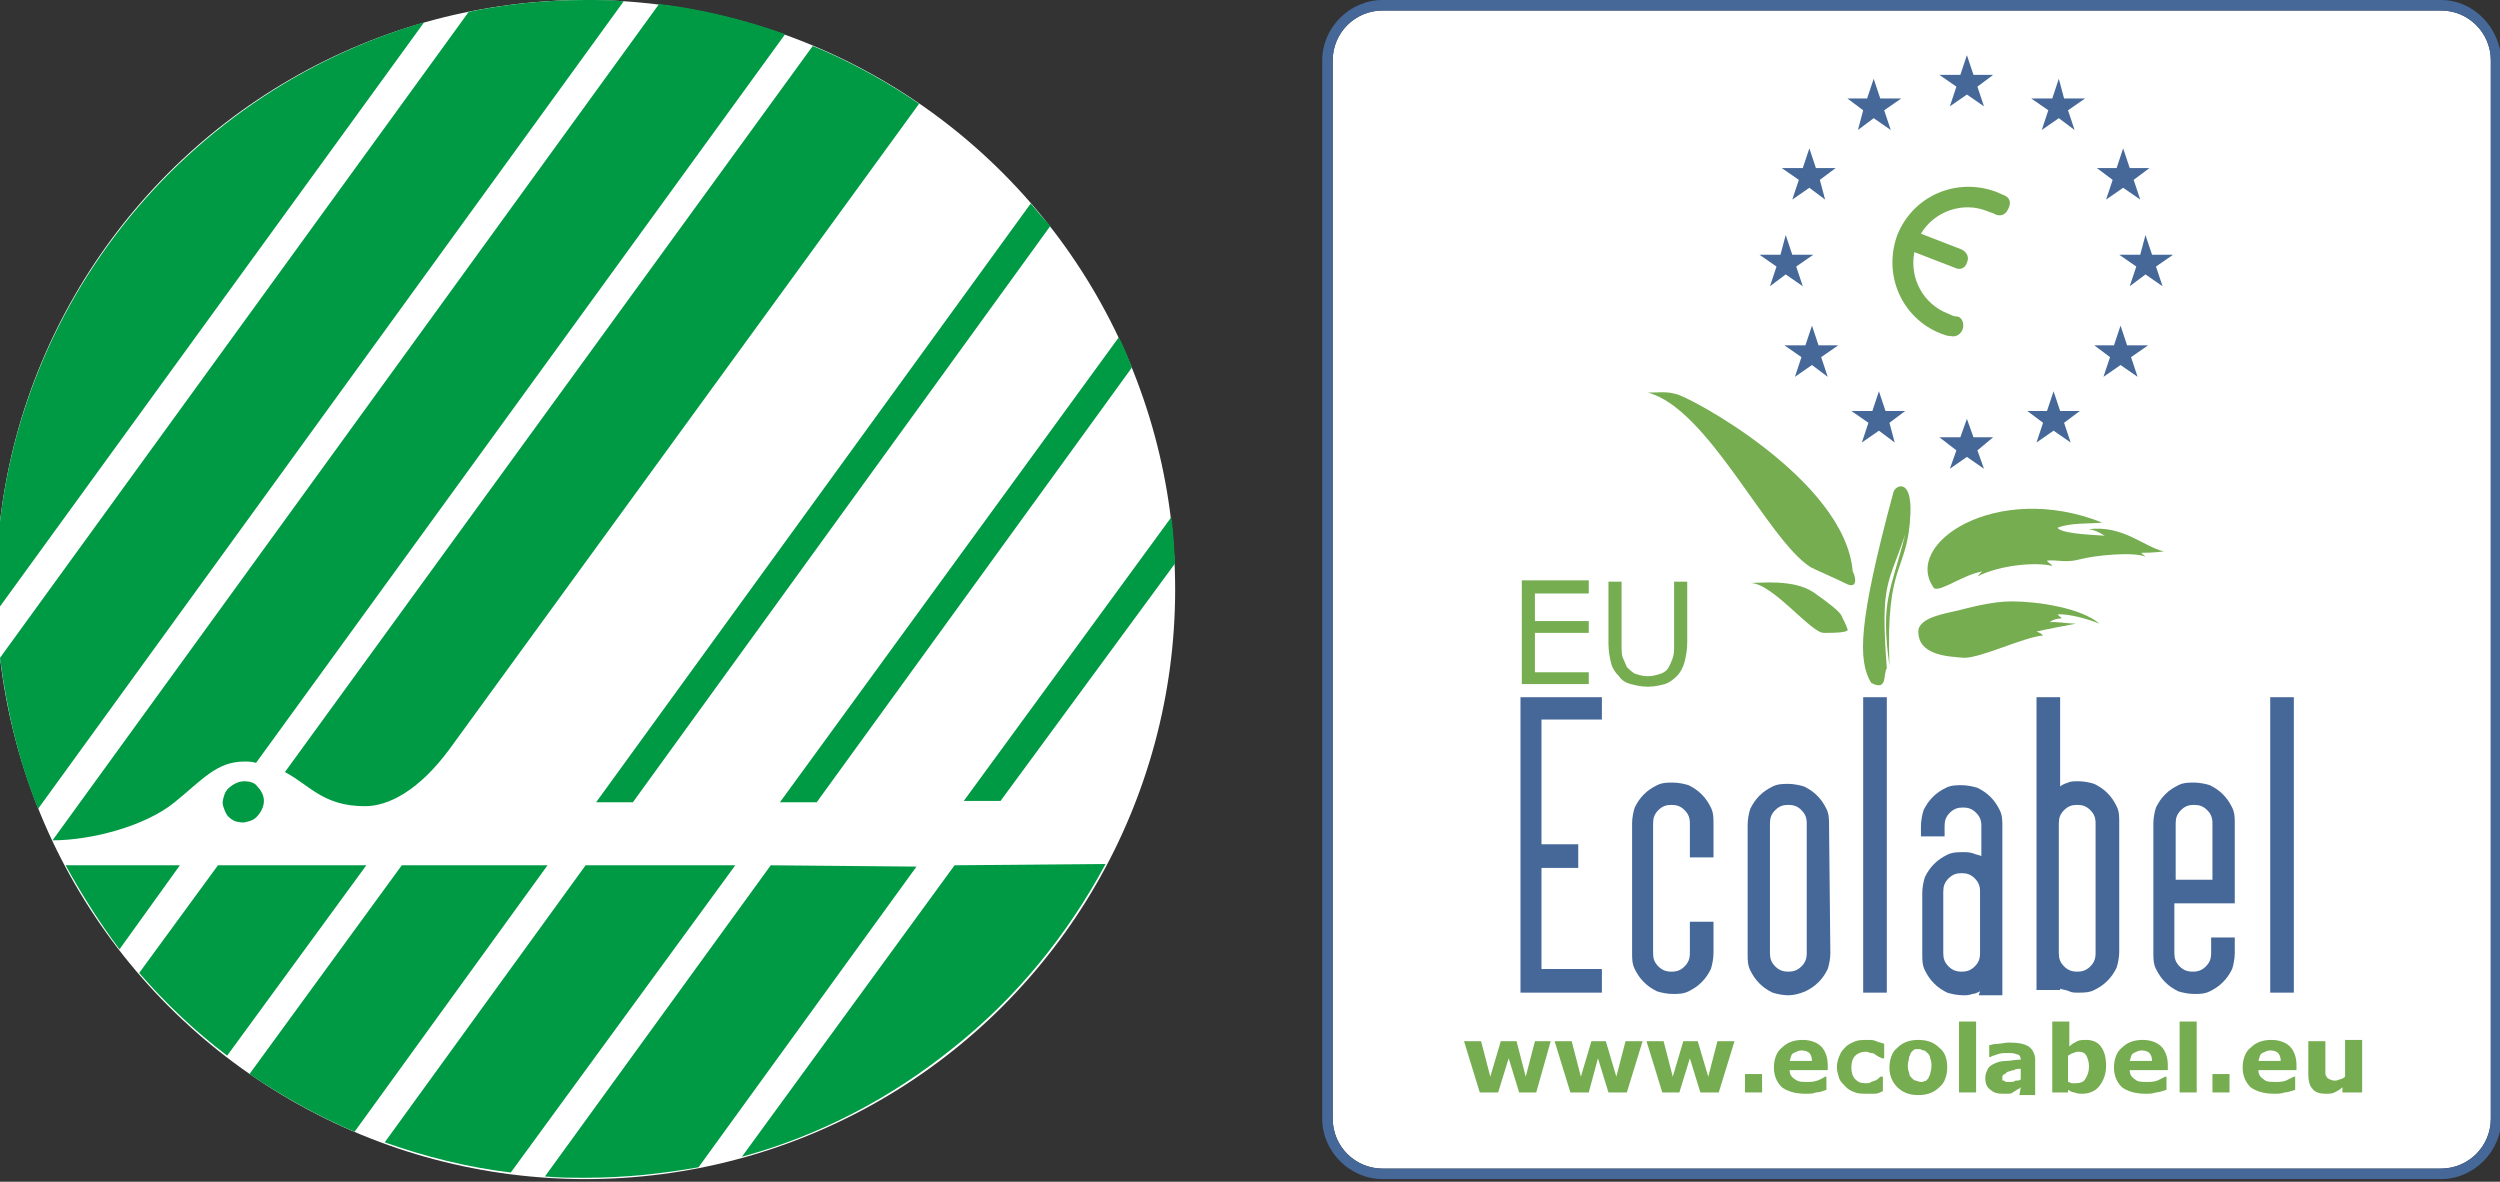 <svg xml:space="preserve" style="enable-background:new 0 0 190.4 90;" viewBox="0 0 190.4 90" y="0px" x="0px" xmlns:xlink="http://www.w3.org/1999/xlink" xmlns="http://www.w3.org/2000/svg" id="Layer_2_00000087407020918703989980000003845942244736082056_" version="1.1">
<rect x="0" y="0" width="190.4" height="90" fill="#333333" stroke="none"/>
<style type="text/css">
	.st0{fill:#FFFFFF;}
	.st1{fill:#456899;}
	.st2{fill:#75AD50;}
	.st3{fill:#009A44;}
</style>
<g>
	<path d="M185.9,0.8c2.1,0,3.8,1.7,3.8,3.8v80.6c0,2.1-1.7,3.8-3.8,3.8h-80.6c-2.1,0-3.8-1.7-3.8-3.8V4.6
		c0-2.1,1.7-3.8,3.8-3.8L185.9,0.8" class="st0"></path>
	<g>
		<path d="M185.9,0.8c2.1,0,3.8,1.7,3.8,3.8v80.6c0,2.1-1.7,3.8-3.8,3.8h-80.6c-2.1,0-3.8-1.7-3.8-3.8V4.6
			c0-2.1,1.7-3.8,3.8-3.8L185.9,0.8 M185.9,0h-80.6c-2.5,0-4.6,2.1-4.6,4.6v80.6c0,2.5,2.1,4.6,4.6,4.6h80.6c2.5,0,4.6-2.1,4.6-4.6
			V4.6C190.4,2.1,188.4,0,185.9,0" class="st1"></path>
		<path d="M152.7,14.9c-0.2-0.1-0.5-0.2-0.7-0.3c-3-1.1-6.3,0.3-7.5,3.3c-1.1,3,0.3,6.3,3.3,7.5
			c0.3,0.1,0.5,0.2,0.8,0.2c0.4,0.1,0.8-0.2,0.9-0.6c0.1-0.4-0.1-0.9-0.5-0.9c-0.2,0-0.4-0.1-0.6-0.2c-1.9-0.7-3-2.7-2.6-4.7
			l3.1,1.2c0.4,0.2,0.8,0,0.9-0.4c0.2-0.4,0-0.8-0.4-1l-3.1-1.2c1-1.7,3.2-2.5,5.1-1.7c0.2,0.1,0.4,0.1,0.5,0.2
			c0.4,0.2,0.8,0.1,1-0.3C153.2,15.5,153.1,15.1,152.7,14.9" class="st2"></path>
		<g>
			<polygon points="149.8,4.2 149.3,5.7 147.7,5.7 149,6.6 148.5,8.1 149.8,7.2 151.1,8.1 150.6,6.6 151.8,5.7 
				150.3,5.7" class="st1"></polygon>
			<polygon points="156.8,6 156.3,7.5 154.7,7.5 156,8.4 155.5,9.9 156.8,9 158,9.9 157.5,8.4 158.8,7.5 157.2,7.5" class="st1"></polygon>
			<polygon points="160.9,13.7 160.4,15.2 161.7,14.3 163,15.2 162.5,13.7 163.7,12.8 162.2,12.8 161.7,11.3 
				161.2,12.8 159.7,12.8" class="st1"></polygon>
			<polygon points="141.9,8.4 141.5,9.9 142.7,9 144,9.9 143.5,8.4 144.8,7.5 143.2,7.5 142.7,6 142.2,7.5 140.7,7.5" class="st1"></polygon>
			<polygon points="137,13.7 136.5,15.2 137.8,14.3 139,15.2 138.6,13.7 139.8,12.8 138.3,12.8 137.8,11.3 137.3,12.8 
				135.7,12.8" class="st1"></polygon>
			<polygon points="165.5,19.4 163.9,19.4 163.4,17.9 163,19.4 161.4,19.4 162.7,20.3 162.2,21.8 163.4,20.9 
				164.7,21.8 164.2,20.3" class="st1"></polygon>
			<polygon points="162,26.3 161.5,24.8 161,26.3 159.5,26.3 160.7,27.2 160.2,28.7 161.5,27.8 162.8,28.7 162.3,27.2 
				163.6,26.3" class="st1"></polygon>
			<polygon points="156.9,31.3 156.4,29.8 155.9,31.3 154.4,31.3 155.6,32.2 155.1,33.7 156.4,32.8 157.7,33.7 
				157.2,32.2 158.4,31.3" class="st1"></polygon>
			<polygon points="138.5,26.3 138,24.8 137.5,26.3 135.9,26.3 137.2,27.2 136.7,28.7 138,27.8 139.2,28.7 138.7,27.2 
				140,26.3" class="st1"></polygon>
			<polygon points="143.6,31.3 143.1,29.8 142.6,31.3 141,31.3 142.3,32.2 141.8,33.7 143.1,32.8 144.3,33.7 
				143.9,32.2 145.1,31.3" class="st1"></polygon>
			<polygon points="136,20.9 137.3,21.8 136.8,20.3 138.1,19.4 136.5,19.4 136,17.9 135.6,19.4 134,19.4 135.3,20.3 
				134.8,21.8" class="st1"></polygon>
			<polygon points="150.3,33.3 149.8,31.9 149.3,33.3 147.7,33.3 149,34.3 148.5,35.7 149.8,34.8 151.1,35.7 
				150.6,34.3 151.8,33.3" class="st1"></polygon>
		</g>
		<path d="M145.5,39.1c-0.2,4.6-1.9,3.5-1.6,11.6c-0.7-5,0.1-5.6,1.2-10c-1.3,3.9-1.9,3.6-1.4,10.2
			c-0.3,0.4,0.1,1.8-1.2,1.1c-1-1.7-1-4.5,1.7-14.5C144.3,37,145.6,36.3,145.5,39.1" class="st2"></path>
		<path d="M133.3,44.4c0.8,0,3.3-0.3,4.8,0.7c1,0.7,1.8,1.3,2.1,1.7c0.2,0.4,0.4,0.8,0.5,1.1c0.2,0.3-1.1,0.3-1.8,0.3
			C137.9,48.2,135,44.4,133.3,44.4" class="st2"></path>
		<path d="M147.3,44.8c-2.5-3.4,4.8-8.2,12.8-5c-0.9,0.1-2.5,0-3.4,0.4c0.3,0.4,2,0.5,3.6,0.6c-0.5-0.3-0.7-0.4-1.2-0.5
			c2.6-0.3,4.1,1.3,5.7,1.7c-0.9,0.1-1.4,0.1-1.7,0.1c0,0.1,0.1,0.1,0.3,0.3c-0.9-0.4-3.9-0.1-5,0.2s-1.8,0-2.5,0.1
			c0.1,0.2,0.3,0.2,0.4,0.4c-1.2-0.3-3.9-0.1-5.7,0.8c0.2-0.2,0.3-0.4,0.5-0.4C149.6,43.7,147.8,45.1,147.3,44.8" class="st2"></path>
		<path d="M146.1,48.1c0-1.1,2.2-1.4,3-1.6s2.6-0.7,4.1-0.7c2,0,5.3,0.5,6.7,1.7c-0.7-0.3-2.4-0.8-3.2-0.7
			c0.2,0.2,0.3,0.2,0.3,0.3c0,0-0.6,0-0.9,0.3c0.2-0.1,1.5,0.1,2,0.1c-0.6,0.1-2.6,0.5-3,0.6c0.3,0.1,0.4,0.2,0.5,0.3
			c-1.4,0.1-4.7,1.7-6,1.7C148.3,50,146.1,49.9,146.1,48.1" class="st2"></path>
		<polygon points="118.1,79.3 117,83.2 115.7,83.2 114.9,80.6 114.1,83.2 112.7,83.2 111.5,79.3 112.8,79.3 113.5,82 
			114.3,79.3 115.5,79.3 116.2,82 116.9,79.3" class="st2"></polygon>
		<polygon points="125.1,79.3 123.9,83.2 122.5,83.2 121.7,80.6 121,83.2 119.6,83.2 118.4,79.3 119.7,79.3 120.4,82 
			121.2,79.3 122.3,79.3 123.1,82 123.8,79.3" class="st2"></polygon>
		<polygon points="132.1,79.3 130.9,83.2 129.5,83.2 128.7,80.6 127.9,83.2 126.6,83.2 125.4,79.3 126.7,79.3 127.4,82 
			128.2,79.3 129.3,79.3 130.1,82 130.8,79.3" class="st2"></polygon>
		<rect height="1.4" width="1.3" class="st2" y="81.8" x="132.9"></rect>
		<path d="M139.2,81.5h-2.9c0,0.3,0.1,0.5,0.4,0.7s0.5,0.2,0.9,0.2c0.3,0,0.5,0,0.8-0.1s0.4-0.2,0.6-0.3h0.1v1
			c-0.3,0.1-0.5,0.2-0.8,0.2c-0.2,0.1-0.5,0.1-0.8,0.1c-0.8,0-1.4-0.2-1.8-0.5c-0.4-0.4-0.6-0.9-0.6-1.5s0.2-1.2,0.6-1.5
			c0.4-0.4,0.9-0.6,1.6-0.6c0.6,0,1.1,0.2,1.4,0.5s0.5,0.8,0.5,1.4L139.2,81.5L139.2,81.5z M138,80.8c0-0.3-0.1-0.5-0.2-0.6
			s-0.3-0.2-0.6-0.2c-0.2,0-0.4,0.1-0.6,0.2s-0.2,0.3-0.3,0.6H138z" class="st2"></path>
		<path d="M142.2,83.3c-0.3,0-0.7,0-0.9-0.1c-0.3-0.1-0.5-0.2-0.7-0.4c-0.2-0.2-0.4-0.4-0.5-0.6
			c-0.1-0.3-0.2-0.6-0.2-0.9c0-0.4,0.1-0.7,0.2-0.9c0.1-0.3,0.3-0.5,0.5-0.7s0.5-0.3,0.7-0.4c0.3-0.1,0.6-0.1,0.9-0.1s0.5,0,0.7,0.1
			s0.4,0.1,0.6,0.2v1.1h-0.2c0,0-0.1-0.1-0.2-0.1c-0.1-0.1-0.2-0.1-0.3-0.2c-0.1-0.1-0.2-0.1-0.3-0.1s-0.2-0.1-0.4-0.1
			c-0.3,0-0.6,0.1-0.8,0.3c-0.2,0.2-0.3,0.5-0.3,0.9s0.1,0.7,0.3,0.9c0.2,0.2,0.4,0.3,0.8,0.3c0.2,0,0.3,0,0.4-0.1
			c0.1,0,0.2-0.1,0.3-0.1c0.1,0,0.1-0.1,0.2-0.1c0.1-0.1,0.1-0.1,0.2-0.2h0.2v1.1c-0.2,0.1-0.4,0.2-0.6,0.2
			C142.7,83.3,142.4,83.3,142.2,83.3" class="st2"></path>
		<path d="M148.3,81.3c0,0.6-0.2,1.2-0.6,1.5c-0.4,0.4-0.9,0.6-1.6,0.6c-0.7,0-1.2-0.2-1.6-0.6s-0.6-0.9-0.6-1.5
			s0.2-1.2,0.6-1.5c0.4-0.4,0.9-0.6,1.6-0.6s1.2,0.2,1.6,0.6C148.1,80.1,148.3,80.6,148.3,81.3 M146.8,82.2c0.1-0.1,0.1-0.2,0.2-0.4
			c0-0.1,0.1-0.3,0.1-0.6c0-0.2,0-0.4-0.1-0.6c0-0.2-0.1-0.3-0.2-0.4c-0.1-0.1-0.2-0.2-0.3-0.2s-0.2-0.1-0.3-0.1s-0.2,0-0.3,0
			s-0.2,0.1-0.3,0.2c-0.1,0.1-0.1,0.2-0.2,0.4c0,0.2-0.1,0.4-0.1,0.6s0,0.4,0.1,0.6c0,0.2,0.1,0.3,0.2,0.4c0.1,0.1,0.2,0.2,0.3,0.2
			s0.2,0.1,0.4,0.1c0.1,0,0.2,0,0.3-0.1C146.6,82.4,146.7,82.3,146.8,82.2" class="st2"></path>
		<rect height="5.4" width="1.3" class="st2" y="77.8" x="149.2"></rect>
		<path d="M153.9,82.8c-0.1,0.1-0.1,0.1-0.3,0.2c-0.1,0.1-0.2,0.1-0.3,0.2s-0.3,0.1-0.4,0.1s-0.3,0-0.4,0
			c-0.4,0-0.7-0.1-0.9-0.3c-0.3-0.2-0.4-0.5-0.4-0.9c0-0.3,0.1-0.5,0.2-0.7c0.1-0.2,0.3-0.3,0.5-0.4s0.5-0.2,0.9-0.2
			c0.3,0,0.7-0.1,1.1-0.1l0,0c0-0.2-0.1-0.4-0.3-0.4c-0.2-0.1-0.4-0.1-0.8-0.1c-0.2,0-0.4,0-0.7,0.1c-0.2,0.1-0.4,0.1-0.5,0.2h-0.1
			v-0.9c0.1,0,0.3-0.1,0.6-0.1s0.6-0.1,0.9-0.1c0.7,0,1.2,0.1,1.5,0.3c0.3,0.2,0.5,0.6,0.5,1v2.7h-1.2L153.9,82.8L153.9,82.8z
			 M153.9,82.2v-0.8c-0.2,0-0.4,0-0.5,0.1c-0.2,0-0.3,0.1-0.4,0.1s-0.2,0.1-0.3,0.2c-0.1,0-0.2,0.1-0.2,0.2s0,0.1,0,0.2
			s0,0.1,0.1,0.1s0.1,0.1,0.2,0.1s0.2,0,0.3,0s0.3,0,0.4-0.1C153.7,82.3,153.8,82.3,153.9,82.2" class="st2"></path>
		<path d="M160.4,81.2c0,0.6-0.2,1.1-0.5,1.5s-0.8,0.6-1.3,0.6c-0.2,0-0.4,0-0.6-0.1c-0.2,0-0.3-0.1-0.5-0.2v0.2h-1.2
			v-5.4h1.3v1.9c0.2-0.2,0.4-0.3,0.6-0.4s0.4-0.1,0.7-0.1c0.5,0,0.9,0.2,1.1,0.5C160.3,80.1,160.4,80.6,160.4,81.2 M159.1,81.2
			c0-0.3-0.1-0.6-0.2-0.8c-0.1-0.2-0.3-0.3-0.6-0.3c-0.1,0-0.2,0-0.4,0.1c-0.1,0-0.2,0.1-0.4,0.2v2c0.1,0,0.2,0.1,0.3,0.1
			s0.2,0,0.3,0c0.3,0,0.6-0.1,0.7-0.3C159,81.9,159.1,81.6,159.1,81.2" class="st2"></path>
		<path d="M165.1,81.5h-2.9c0,0.3,0.1,0.5,0.4,0.7c0.2,0.2,0.5,0.2,0.9,0.2c0.3,0,0.5,0,0.8-0.1
			c0.2-0.1,0.4-0.2,0.6-0.3h0.1v1c-0.3,0.1-0.6,0.2-0.8,0.2c-0.3,0.1-0.5,0.1-0.8,0.1c-0.8,0-1.4-0.2-1.8-0.5
			c-0.4-0.4-0.6-0.9-0.6-1.5s0.2-1.2,0.6-1.5c0.4-0.4,0.9-0.6,1.6-0.6c0.6,0,1.1,0.2,1.4,0.5c0.3,0.3,0.5,0.8,0.5,1.4V81.5z
			 M163.9,80.8c0-0.3-0.1-0.5-0.2-0.6s-0.3-0.2-0.6-0.2c-0.2,0-0.4,0.1-0.6,0.2c-0.2,0.1-0.2,0.3-0.3,0.6H163.9z" class="st2"></path>
		<rect height="5.4" width="1.3" class="st2" y="77.8" x="166"></rect>
		<rect height="1.4" width="1.3" class="st2" y="81.8" x="168.5"></rect>
		<path d="M174.9,81.5H172c0,0.3,0.1,0.5,0.4,0.7c0.2,0.2,0.5,0.2,0.9,0.2c0.3,0,0.5,0,0.8-0.1c0.2-0.1,0.4-0.2,0.6-0.3
			h0.1v1c-0.3,0.1-0.6,0.2-0.8,0.2c-0.3,0.1-0.5,0.1-0.8,0.1c-0.8,0-1.4-0.2-1.8-0.5c-0.4-0.4-0.6-0.9-0.6-1.5s0.2-1.2,0.6-1.5
			c0.4-0.4,0.9-0.6,1.6-0.6c0.6,0,1.1,0.2,1.4,0.5c0.3,0.3,0.5,0.8,0.5,1.4C174.9,81.1,174.9,81.5,174.9,81.5z M173.7,80.8
			c0-0.3-0.1-0.5-0.2-0.6s-0.3-0.2-0.6-0.2c-0.2,0-0.4,0.1-0.6,0.2s-0.2,0.3-0.3,0.6H173.7z" class="st2"></path>
		<path d="M179.7,83.2h-1.3v-0.4c-0.2,0.2-0.4,0.3-0.6,0.4s-0.4,0.1-0.7,0.1c-0.4,0-0.8-0.1-1-0.4
			c-0.2-0.2-0.3-0.6-0.3-1.1v-2.5h1.3v1.9c0,0.2,0,0.4,0,0.5s0,0.2,0.1,0.3c0,0.1,0.1,0.1,0.2,0.2c0.1,0,0.2,0.1,0.4,0.1
			c0.1,0,0.2,0,0.4-0.1c0.1,0,0.3-0.1,0.4-0.2v-2.8h1.3v4H179.7z" class="st2"></path>
		<polygon points="121,52.1 115.9,52.1 115.9,44.2 121,44.2 121,45.2 116.9,45.2 116.9,47.3 121,47.3 121,48.2 
			116.9,48.2 116.9,51.2 121,51.2" class="st2"></polygon>
		<path d="M128.5,48.9c0,0.6-0.1,1.1-0.2,1.5s-0.3,0.8-0.6,1.1c-0.3,0.3-0.6,0.5-0.9,0.6c-0.4,0.1-0.8,0.2-1.3,0.2
			s-0.9-0.1-1.3-0.2c-0.4-0.1-0.7-0.3-0.9-0.6c-0.3-0.3-0.5-0.6-0.6-1s-0.2-0.9-0.2-1.5v-4.7h1v4.8c0,0.4,0,0.8,0.1,1
			s0.2,0.5,0.3,0.7c0.2,0.2,0.4,0.4,0.6,0.5c0.3,0.1,0.6,0.2,1,0.2s0.7-0.1,1-0.2c0.3-0.1,0.5-0.3,0.6-0.5s0.2-0.4,0.3-0.7
			c0.1-0.3,0.1-0.6,0.1-1v-4.8h1V48.9z" class="st2"></path>
		<polygon points="115.8,75.6 115.8,53.1 122,53.1 122,54.8 117.4,54.8 117.4,64.3 120.2,64.3 120.2,66.1 117.4,66.1 
			117.4,73.8 122,73.8 122,75.6" class="st1"></polygon>
		<path d="M128.7,65.3v-2.6c0-0.4-0.1-0.7-0.4-1s-0.6-0.4-1-0.4s-0.7,0.1-1,0.4s-0.4,0.6-0.4,1v9.9c0,0.4,0.1,0.7,0.4,1
			s0.6,0.4,1,0.4s0.7-0.1,1-0.4s0.4-0.6,0.4-1v-2.4h1.8v2.4c0,0.4-0.1,0.9-0.2,1.2c-0.2,0.4-0.4,0.7-0.7,1s-0.6,0.5-1,0.7
			s-0.8,0.2-1.2,0.2s-0.9-0.1-1.2-0.2c-0.4-0.2-0.7-0.4-1-0.7c-0.3-0.3-0.5-0.6-0.7-1s-0.2-0.8-0.2-1.2v-9.9c0-0.4,0.1-0.9,0.2-1.2
			c0.2-0.4,0.4-0.7,0.7-1c0.3-0.3,0.6-0.5,1-0.7s0.8-0.2,1.2-0.2c0.4,0,0.9,0.1,1.2,0.2c0.4,0.2,0.7,0.4,1,0.7s0.5,0.6,0.7,1
			s0.2,0.8,0.2,1.2v2.6H128.7z" class="st1"></path>
		<path d="M139.4,72.6c0,0.4-0.1,0.9-0.2,1.2c-0.2,0.4-0.4,0.7-0.7,1c-0.3,0.3-0.6,0.5-1,0.7c-0.5,0.2-0.9,0.3-1.3,0.3
			s-0.9-0.1-1.2-0.2c-0.4-0.2-0.7-0.4-1-0.7c-0.3-0.3-0.5-0.6-0.7-1s-0.2-0.8-0.2-1.2v-9.9c0-0.4,0.1-0.9,0.2-1.2
			c0.2-0.4,0.4-0.7,0.7-1c0.3-0.3,0.6-0.5,1-0.7s0.8-0.2,1.2-0.2s0.9,0.1,1.2,0.2c0.4,0.2,0.7,0.4,1,0.7s0.5,0.6,0.7,1
			s0.2,0.8,0.2,1.2L139.4,72.6L139.4,72.6z M137.6,62.7c0-0.4-0.1-0.7-0.4-1s-0.6-0.4-1-0.4s-0.7,0.1-1,0.4s-0.4,0.6-0.4,1v9.9
			c0,0.4,0.1,0.7,0.4,1s0.6,0.4,1,0.4s0.7-0.1,1-0.4s0.4-0.6,0.4-1V62.7z" class="st1"></path>
		<rect height="22.5" width="1.8" class="st1" y="53.1" x="141.9"></rect>
		<path d="M150.8,75.5c-0.2,0.1-0.4,0.2-0.6,0.2c-0.2,0.1-0.5,0.1-0.7,0.1c-0.4,0-0.9-0.1-1.2-0.2
			c-0.4-0.2-0.7-0.4-1-0.7c-0.3-0.3-0.5-0.6-0.7-1s-0.2-0.8-0.2-1.2V68c0-0.4,0.1-0.9,0.2-1.2c0.2-0.4,0.4-0.7,0.7-1s0.6-0.5,1-0.7
			s0.8-0.2,1.2-0.2c0.3,0,0.5,0,0.8,0.1c0.2,0.1,0.4,0.1,0.6,0.2v-2.3c0-0.4-0.1-0.7-0.4-1c-0.3-0.3-0.6-0.4-1-0.4s-0.7,0.1-1,0.4
			c-0.3,0.3-0.4,0.6-0.4,1v0.8h-1.8v-0.8c0-0.4,0.1-0.9,0.2-1.2c0.2-0.4,0.4-0.7,0.7-1s0.6-0.5,1-0.7s0.8-0.2,1.2-0.2
			s0.9,0.1,1.2,0.2c0.4,0.2,0.7,0.4,1,0.7s0.5,0.6,0.7,1s0.2,0.8,0.2,1.2v12.9h-1.8L150.8,75.5L150.8,75.5z M148,72.6
			c0,0.4,0.1,0.7,0.4,1c0.3,0.3,0.6,0.4,1,0.4s0.7-0.1,1-0.4s0.4-0.6,0.4-1v-4.7c0-0.4-0.1-0.7-0.4-1c-0.3-0.3-0.6-0.4-1-0.4
			s-0.7,0.1-1,0.4s-0.4,0.6-0.4,1V72.6z" class="st1"></path>
		<path d="M157.5,59.6c0.2-0.1,0.5-0.1,0.8-0.1c0.4,0,0.9,0.1,1.2,0.2c0.4,0.2,0.7,0.4,1,0.7s0.5,0.6,0.7,1
			s0.2,0.8,0.2,1.2v9.9c0,0.4-0.1,0.9-0.2,1.2c-0.2,0.4-0.4,0.7-0.7,1s-0.6,0.5-1,0.7s-0.8,0.2-1.2,0.2c-0.3,0-0.5,0-0.7-0.1
			s-0.4-0.1-0.7-0.2v0.1h-1.8V53.1h1.8v6.8C157,59.8,157.2,59.7,157.5,59.6 M159.2,61.7c-0.3-0.3-0.6-0.4-1-0.4s-0.7,0.1-1,0.4
			c-0.3,0.3-0.4,0.6-0.4,1v9.9c0,0.4,0.1,0.7,0.4,1c0.3,0.3,0.6,0.4,1,0.4s0.7-0.1,1-0.4s0.4-0.6,0.4-1v-9.9
			C159.6,62.3,159.5,62,159.2,61.7" class="st1"></path>
		<path d="M164,62.7c0-0.4,0.1-0.9,0.2-1.2c0.2-0.4,0.4-0.7,0.7-1s0.6-0.5,1-0.7s0.8-0.2,1.2-0.2s0.9,0.1,1.2,0.2
			c0.4,0.2,0.7,0.4,1,0.7s0.5,0.6,0.7,1s0.2,0.8,0.2,1.2v6.1h-4.6v3.8c0,0.4,0.1,0.7,0.4,1c0.3,0.3,0.6,0.4,1,0.4s0.7-0.1,1-0.4
			s0.4-0.6,0.4-1v-1.2h1.8v1.2c0,0.4-0.1,0.9-0.2,1.2c-0.2,0.4-0.4,0.7-0.7,1s-0.6,0.5-1,0.7s-0.8,0.2-1.2,0.2s-0.9-0.1-1.2-0.2
			c-0.4-0.2-0.7-0.4-1-0.7c-0.3-0.3-0.5-0.6-0.7-1S164,73,164,72.6C164,72.6,164,62.7,164,62.7z M165.7,67h2.8v-4.3
			c0-0.4-0.1-0.7-0.4-1c-0.3-0.3-0.6-0.4-1-0.4s-0.7,0.1-1,0.4c-0.3,0.3-0.4,0.6-0.4,1L165.7,67L165.7,67z" class="st1"></path>
		<rect height="22.5" width="1.8" class="st1" y="53.1" x="172.9"></rect>
		<path d="M141.1,43.5c0.3,0.6,0.3,1.3-0.4,1c-0.8-0.4-2.2-1-2.8-1.3c-3.3-2.1-7.8-12.1-12.4-13.3
			c0.8,0,1.4-0.1,2.1,0.1C128.5,30.1,140.5,36.5,141.1,43.5" class="st2"></path>
	</g>
</g>
<g>
	<circle r="44.9" cy="44.9" cx="44.6" class="st0"></circle>
	<path d="M32.3,1.7L-0.3,46.6c0-0.6,0-1.1,0-1.7c0-9.8,3.2-19.2,9.1-27S23,4.4,32.3,1.7z M70,7.9
		c-2.5-1.7-5.2-3.2-8.1-4.4L21.7,58.8c1.9,1,2.9,2.6,6.1,2.6c1.8,0,4.1-1.2,6.4-4.3L70,7.9z M4,64c3,0,7.1-1.1,9.3-2.9
		c2.1-1.7,3.2-3.1,5.3-3.1c0.3,0,0.6,0,0.9,0.1L59.8,2.6c-3.1-1.1-6.3-1.9-9.6-2.3L4,64L4,64z M5,65.9c1.2,2.2,2.6,4.4,4.1,6.4
		l4.6-6.4H5z M58.7,65.9L41.5,89.6c1,0.1,2.1,0.1,3.1,0.1c2.9,0,5.8-0.3,8.6-0.8L69.8,66L58.7,65.9z M47.5,0.1C46.6,0,45.6,0,44.6,0
		c-3,0-6,0.3-8.9,0.9L0,50.1c0.5,3.9,1.4,7.8,2.9,11.5L47.5,0.1z M72.7,65.9L56.5,88.1c5.9-1.6,11.4-4.5,16.1-8.3
		c4.8-3.8,8.7-8.6,11.6-14L72.7,65.9L72.7,65.9z M44.6,65.9L29.3,87c3.1,1.1,6.3,1.9,9.6,2.3L56,65.9C56,65.9,44.6,65.9,44.6,65.9z
		 M30.6,65.9L19,81.8c2.5,1.7,5.2,3.2,8,4.4l14.7-20.3H30.6z M16.6,65.9l-6,8.2c2,2.3,4.2,4.4,6.7,6.3l10.6-14.5H16.6z M18.6,59.5
		c-0.3,0-0.6,0.1-0.9,0.3s-0.5,0.4-0.6,0.7s-0.2,0.6-0.1,0.9c0.1,0.3,0.2,0.6,0.4,0.8c0.2,0.2,0.5,0.4,0.8,0.4
		c0.3,0.1,0.6,0,0.9-0.1s0.5-0.3,0.7-0.6s0.3-0.6,0.3-0.9c0-0.4-0.2-0.8-0.5-1.1C19.4,59.6,19,59.5,18.6,59.5L18.6,59.5z M89.5,42.9
		c-0.1-1.2-0.1-2.3-0.3-3.5L73.4,61h2.8L89.5,42.9z M85.2,25.7L59.4,61.1h2.8l24-33.1C85.9,27.2,85.6,26.4,85.2,25.7z M78.5,15.5
		L45.4,61.1h2.8L80,17.2C79.5,16.7,79,16.1,78.5,15.5z" class="st3"></path>
</g>
</svg>
